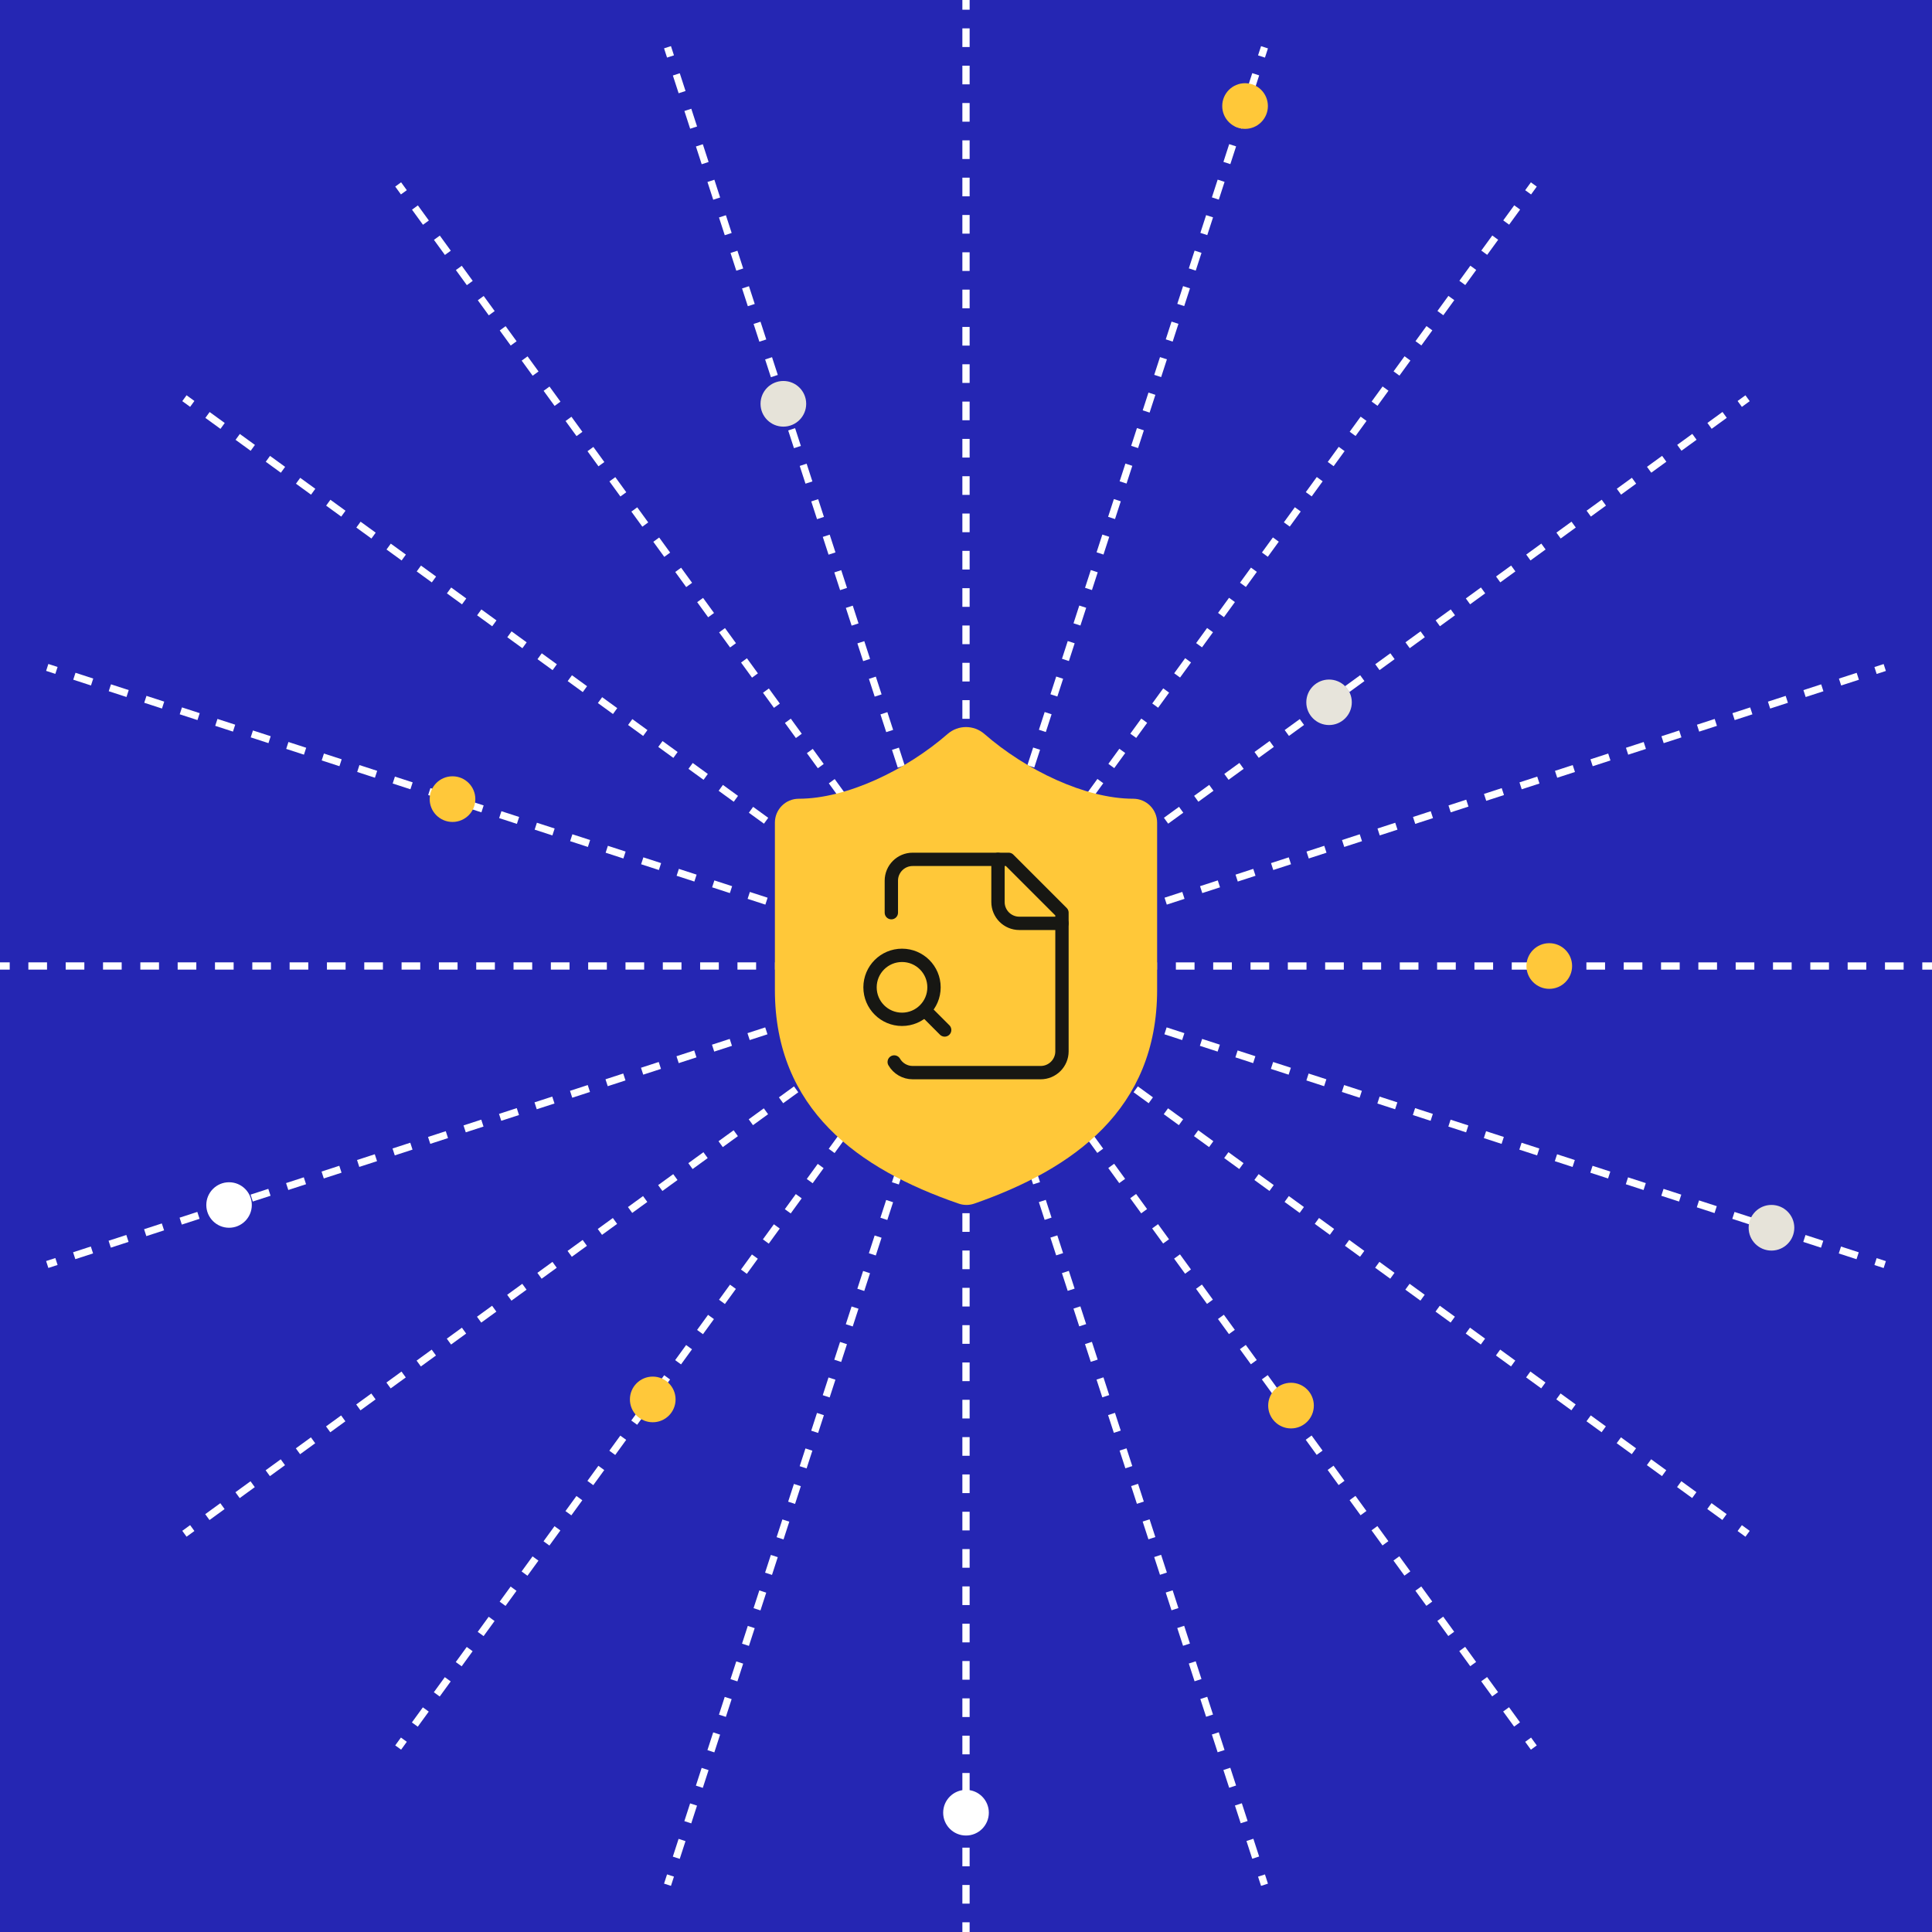 <?xml version="1.0" encoding="UTF-8"?>
<svg id="Layer_1" data-name="Layer 1" xmlns="http://www.w3.org/2000/svg" width="1200" height="1200" viewBox="0 0 1200 1200">
  <rect width="1200" height="1200" fill="#2526b3"/>
  <g>
    <g>
      <g>
        <g>
          <line x1="600" y1="0" x2="600" y2="6.03" fill="none" stroke="#fff" stroke-miterlimit="10" stroke-width="4.51"/>
          <line x1="600" y1="17.62" x2="600" y2="58.19" fill="none" stroke="#fff" stroke-dasharray="11.59 11.59 11.59 11.59" stroke-miterlimit="10" stroke-width="4.51"/>
          <line x1="600" y1="63.99" x2="600" y2="475.54" fill="none" stroke="#fff" stroke-dasharray="11.59 11.59 11.59 11.59 11.59 11.59" stroke-miterlimit="10" stroke-width="4.51"/>
          <line x1="600" y1="481.33" x2="600" y2="487.36" fill="none" stroke="#fff" stroke-miterlimit="10" stroke-width="4.51"/>
        </g>
        <g>
          <line x1="565.2" y1="492.84" x2="563.34" y2="487.11" fill="none" stroke="#fff" stroke-miterlimit="10" stroke-width="4.51"/>
          <line x1="559.76" y1="476.09" x2="547.22" y2="437.5" fill="none" stroke="#fff" stroke-dasharray="11.59 11.59 11.59 11.59" stroke-miterlimit="10" stroke-width="4.51"/>
          <line x1="545.43" y1="431.99" x2="418.25" y2="40.59" fill="none" stroke="#fff" stroke-dasharray="11.59 11.59 11.59 11.59 11.59 11.59" stroke-miterlimit="10" stroke-width="4.51"/>
          <line x1="416.46" y1="35.07" x2="414.6" y2="29.34" fill="none" stroke="#fff" stroke-miterlimit="10" stroke-width="4.51"/>
        </g>
        <g>
          <line x1="533.79" y1="508.85" x2="530.24" y2="503.97" fill="none" stroke="#fff" stroke-miterlimit="10" stroke-width="4.51"/>
          <line x1="523.43" y1="494.6" x2="499.58" y2="461.77" fill="none" stroke="#fff" stroke-dasharray="11.59 11.59 11.59 11.59" stroke-miterlimit="10" stroke-width="4.51"/>
          <line x1="496.17" y1="457.08" x2="254.26" y2="124.13" fill="none" stroke="#fff" stroke-dasharray="11.59 11.59 11.59 11.59 11.59 11.59" stroke-miterlimit="10" stroke-width="4.51"/>
          <line x1="250.85" y1="119.44" x2="247.31" y2="114.56" fill="none" stroke="#fff" stroke-miterlimit="10" stroke-width="4.51"/>
        </g>
        <g>
          <line x1="508.84" y1="533.77" x2="503.96" y2="530.23" fill="none" stroke="#fff" stroke-miterlimit="10" stroke-width="4.51"/>
          <line x1="494.59" y1="523.41" x2="461.76" y2="499.56" fill="none" stroke="#fff" stroke-dasharray="11.59 11.59 11.59 11.59" stroke-miterlimit="10" stroke-width="4.51"/>
          <line x1="457.07" y1="496.16" x2="124.11" y2="254.27" fill="none" stroke="#fff" stroke-dasharray="11.59 11.59 11.59 11.59 11.59 11.59" stroke-miterlimit="10" stroke-width="4.51"/>
          <line x1="119.42" y1="250.87" x2="114.55" y2="247.33" fill="none" stroke="#fff" stroke-miterlimit="10" stroke-width="4.51"/>
        </g>
        <g>
          <line x1="492.84" y1="565.18" x2="487.11" y2="563.31" fill="none" stroke="#fff" stroke-miterlimit="10" stroke-width="4.51"/>
          <line x1="476.08" y1="559.73" x2="437.49" y2="547.19" fill="none" stroke="#fff" stroke-dasharray="11.59 11.59 11.59 11.59" stroke-miterlimit="10" stroke-width="4.51"/>
          <line x1="431.98" y1="545.4" x2="40.58" y2="418.2" fill="none" stroke="#fff" stroke-dasharray="11.59 11.59 11.59 11.59 11.59 11.59" stroke-miterlimit="10" stroke-width="4.51"/>
          <line x1="35.07" y1="416.41" x2="29.34" y2="414.55" fill="none" stroke="#fff" stroke-miterlimit="10" stroke-width="4.51"/>
        </g>
        <g>
          <line y1="599.99" x2="6.03" y2="599.99" fill="none" stroke="#fff" stroke-miterlimit="10" stroke-width="4.51"/>
          <line x1="17.62" y1="599.99" x2="58.2" y2="599.99" fill="none" stroke="#fff" stroke-dasharray="11.59 11.59 11.59 11.59" stroke-miterlimit="10" stroke-width="4.51"/>
          <line x1="63.99" y1="599.99" x2="475.55" y2="599.99" fill="none" stroke="#fff" stroke-dasharray="11.59 11.59 11.59 11.59 11.59 11.59" stroke-miterlimit="10" stroke-width="4.51"/>
          <line x1="481.35" y1="599.99" x2="487.37" y2="599.99" fill="none" stroke="#fff" stroke-miterlimit="10" stroke-width="4.51"/>
        </g>
        <g>
          <line x1="29.34" y1="785.4" x2="35.07" y2="783.54" fill="none" stroke="#fff" stroke-miterlimit="10" stroke-width="4.51"/>
          <line x1="46.09" y1="779.95" x2="84.68" y2="767.42" fill="none" stroke="#fff" stroke-dasharray="11.59 11.59 11.59 11.59" stroke-miterlimit="10" stroke-width="4.51"/>
          <line x1="90.19" y1="765.63" x2="481.6" y2="638.45" fill="none" stroke="#fff" stroke-dasharray="11.59 11.59 11.59 11.59 11.59 11.59" stroke-miterlimit="10" stroke-width="4.51"/>
          <line x1="487.11" y1="636.66" x2="492.84" y2="634.8" fill="none" stroke="#fff" stroke-miterlimit="10" stroke-width="4.51"/>
        </g>
        <g>
          <line x1="114.55" y1="952.65" x2="119.42" y2="949.11" fill="none" stroke="#fff" stroke-miterlimit="10" stroke-width="4.51"/>
          <line x1="128.8" y1="942.3" x2="161.63" y2="918.45" fill="none" stroke="#fff" stroke-dasharray="11.59 11.59 11.59 11.59" stroke-miterlimit="10" stroke-width="4.51"/>
          <line x1="166.32" y1="915.04" x2="499.28" y2="673.13" fill="none" stroke="#fff" stroke-dasharray="11.59 11.59 11.59 11.59 11.59 11.59" stroke-miterlimit="10" stroke-width="4.51"/>
          <line x1="503.97" y1="669.72" x2="508.84" y2="666.18" fill="none" stroke="#fff" stroke-miterlimit="10" stroke-width="4.51"/>
        </g>
        <g>
          <line x1="247.31" y1="1085.42" x2="250.85" y2="1080.54" fill="none" stroke="#fff" stroke-miterlimit="10" stroke-width="4.51"/>
          <line x1="257.66" y1="1071.16" x2="281.52" y2="1038.34" fill="none" stroke="#fff" stroke-dasharray="11.59 11.59 11.59 11.59" stroke-miterlimit="10" stroke-width="4.51"/>
          <line x1="284.92" y1="1033.65" x2="526.84" y2="700.7" fill="none" stroke="#fff" stroke-dasharray="11.59 11.59 11.59 11.59 11.59 11.59" stroke-miterlimit="10" stroke-width="4.51"/>
          <line x1="530.24" y1="696.01" x2="533.79" y2="691.13" fill="none" stroke="#fff" stroke-miterlimit="10" stroke-width="4.51"/>
        </g>
        <g>
          <line x1="414.6" y1="1170.64" x2="416.46" y2="1164.91" fill="none" stroke="#fff" stroke-miterlimit="10" stroke-width="4.51"/>
          <line x1="420.05" y1="1153.88" x2="432.58" y2="1115.29" fill="none" stroke="#fff" stroke-dasharray="11.59 11.59 11.59 11.59" stroke-miterlimit="10" stroke-width="4.51"/>
          <line x1="434.38" y1="1109.78" x2="561.55" y2="718.38" fill="none" stroke="#fff" stroke-dasharray="11.59 11.59 11.59 11.59 11.59 11.59" stroke-miterlimit="10" stroke-width="4.51"/>
          <line x1="563.34" y1="712.87" x2="565.2" y2="707.14" fill="none" stroke="#fff" stroke-miterlimit="10" stroke-width="4.51"/>
        </g>
        <g>
          <line x1="600" y1="1200" x2="600" y2="1193.97" fill="none" stroke="#fff" stroke-miterlimit="10" stroke-width="4.51"/>
          <line x1="600" y1="1182.38" x2="600" y2="1141.81" fill="none" stroke="#fff" stroke-dasharray="11.59 11.59 11.59 11.59" stroke-miterlimit="10" stroke-width="4.51"/>
          <line x1="600" y1="1136.01" x2="600" y2="724.46" fill="none" stroke="#fff" stroke-dasharray="11.59 11.59 11.59 11.59 11.59 11.59" stroke-miterlimit="10" stroke-width="4.51"/>
          <line x1="600" y1="718.67" x2="600" y2="712.64" fill="none" stroke="#fff" stroke-miterlimit="10" stroke-width="4.51"/>
        </g>
      </g>
      <g>
        <g>
          <line x1="634.8" y1="707.16" x2="636.66" y2="712.89" fill="none" stroke="#fff" stroke-miterlimit="10" stroke-width="4.51"/>
          <line x1="640.24" y1="723.91" x2="652.78" y2="762.5" fill="none" stroke="#fff" stroke-dasharray="11.59 11.59 11.59 11.59" stroke-miterlimit="10" stroke-width="4.51"/>
          <line x1="654.57" y1="768.01" x2="781.75" y2="1159.41" fill="none" stroke="#fff" stroke-dasharray="11.59 11.59 11.59 11.59 11.59 11.59" stroke-miterlimit="10" stroke-width="4.51"/>
          <line x1="783.54" y1="1164.93" x2="785.4" y2="1170.66" fill="none" stroke="#fff" stroke-miterlimit="10" stroke-width="4.51"/>
        </g>
        <g>
          <line x1="666.21" y1="691.15" x2="669.76" y2="696.03" fill="none" stroke="#fff" stroke-miterlimit="10" stroke-width="4.51"/>
          <line x1="676.57" y1="705.4" x2="700.42" y2="738.23" fill="none" stroke="#fff" stroke-dasharray="11.59 11.59 11.59 11.59" stroke-miterlimit="10" stroke-width="4.51"/>
          <line x1="703.83" y1="742.92" x2="945.74" y2="1075.87" fill="none" stroke="#fff" stroke-dasharray="11.59 11.59 11.59 11.59 11.59 11.59" stroke-miterlimit="10" stroke-width="4.51"/>
          <line x1="949.15" y1="1080.56" x2="952.69" y2="1085.44" fill="none" stroke="#fff" stroke-miterlimit="10" stroke-width="4.51"/>
        </g>
        <g>
          <line x1="691.16" y1="666.23" x2="696.04" y2="669.77" fill="none" stroke="#fff" stroke-miterlimit="10" stroke-width="4.51"/>
          <line x1="705.41" y1="676.59" x2="738.24" y2="700.44" fill="none" stroke="#fff" stroke-dasharray="11.59 11.59 11.59 11.59" stroke-miterlimit="10" stroke-width="4.51"/>
          <line x1="742.93" y1="703.84" x2="1075.89" y2="945.73" fill="none" stroke="#fff" stroke-dasharray="11.59 11.59 11.59 11.59 11.59 11.59" stroke-miterlimit="10" stroke-width="4.51"/>
          <line x1="1080.58" y1="949.13" x2="1085.45" y2="952.67" fill="none" stroke="#fff" stroke-miterlimit="10" stroke-width="4.51"/>
        </g>
        <g>
          <line x1="707.16" y1="634.82" x2="712.89" y2="636.69" fill="none" stroke="#fff" stroke-miterlimit="10" stroke-width="4.51"/>
          <line x1="723.92" y1="640.27" x2="762.51" y2="652.81" fill="none" stroke="#fff" stroke-dasharray="11.59 11.59 11.59 11.59" stroke-miterlimit="10" stroke-width="4.51"/>
          <line x1="768.02" y1="654.6" x2="1159.42" y2="781.8" fill="none" stroke="#fff" stroke-dasharray="11.59 11.59 11.59 11.59 11.59 11.59" stroke-miterlimit="10" stroke-width="4.51"/>
          <line x1="1164.93" y1="783.59" x2="1170.66" y2="785.45" fill="none" stroke="#fff" stroke-miterlimit="10" stroke-width="4.51"/>
        </g>
        <g>
          <line x1="1200" y1="600.01" x2="1193.97" y2="600.01" fill="none" stroke="#fff" stroke-miterlimit="10" stroke-width="4.51"/>
          <line x1="1182.38" y1="600.01" x2="1141.8" y2="600.01" fill="none" stroke="#fff" stroke-dasharray="11.59 11.59 11.59 11.59" stroke-miterlimit="10" stroke-width="4.51"/>
          <line x1="1136.01" y1="600.01" x2="724.45" y2="600.01" fill="none" stroke="#fff" stroke-dasharray="11.59 11.59 11.59 11.59 11.59 11.59" stroke-miterlimit="10" stroke-width="4.51"/>
          <line x1="718.65" y1="600.01" x2="712.63" y2="600.01" fill="none" stroke="#fff" stroke-miterlimit="10" stroke-width="4.51"/>
        </g>
        <g>
          <line x1="1170.66" y1="414.6" x2="1164.93" y2="416.46" fill="none" stroke="#fff" stroke-miterlimit="10" stroke-width="4.51"/>
          <line x1="1153.91" y1="420.05" x2="1115.32" y2="432.58" fill="none" stroke="#fff" stroke-dasharray="11.59 11.59 11.59 11.59" stroke-miterlimit="10" stroke-width="4.51"/>
          <line x1="1109.81" y1="434.37" x2="718.4" y2="561.55" fill="none" stroke="#fff" stroke-dasharray="11.59 11.59 11.59 11.59 11.59 11.59" stroke-miterlimit="10" stroke-width="4.51"/>
          <line x1="712.89" y1="563.34" x2="707.16" y2="565.2" fill="none" stroke="#fff" stroke-miterlimit="10" stroke-width="4.51"/>
        </g>
        <g>
          <line x1="1085.45" y1="247.35" x2="1080.58" y2="250.89" fill="none" stroke="#fff" stroke-miterlimit="10" stroke-width="4.51"/>
          <line x1="1071.2" y1="257.7" x2="1038.37" y2="281.55" fill="none" stroke="#fff" stroke-dasharray="11.59 11.59 11.59 11.59" stroke-miterlimit="10" stroke-width="4.51"/>
          <line x1="1033.68" y1="284.96" x2="700.72" y2="526.87" fill="none" stroke="#fff" stroke-dasharray="11.59 11.59 11.59 11.59 11.59 11.59" stroke-miterlimit="10" stroke-width="4.51"/>
          <line x1="696.03" y1="530.28" x2="691.16" y2="533.82" fill="none" stroke="#fff" stroke-miterlimit="10" stroke-width="4.51"/>
        </g>
        <g>
          <line x1="952.69" y1="114.58" x2="949.15" y2="119.46" fill="none" stroke="#fff" stroke-miterlimit="10" stroke-width="4.51"/>
          <line x1="942.34" y1="128.84" x2="918.48" y2="161.66" fill="none" stroke="#fff" stroke-dasharray="11.59 11.59 11.59 11.59" stroke-miterlimit="10" stroke-width="4.51"/>
          <line x1="915.08" y1="166.35" x2="673.16" y2="499.3" fill="none" stroke="#fff" stroke-dasharray="11.59 11.59 11.59 11.59 11.59 11.59" stroke-miterlimit="10" stroke-width="4.51"/>
          <line x1="669.76" y1="503.99" x2="666.21" y2="508.87" fill="none" stroke="#fff" stroke-miterlimit="10" stroke-width="4.51"/>
        </g>
        <g>
          <line x1="785.4" y1="29.36" x2="783.54" y2="35.09" fill="none" stroke="#fff" stroke-miterlimit="10" stroke-width="4.51"/>
          <line x1="779.95" y1="46.12" x2="767.42" y2="84.71" fill="none" stroke="#fff" stroke-dasharray="11.59 11.59 11.59 11.59" stroke-miterlimit="10" stroke-width="4.51"/>
          <line x1="765.62" y1="90.22" x2="638.45" y2="481.62" fill="none" stroke="#fff" stroke-dasharray="11.59 11.59 11.59 11.59 11.59 11.59" stroke-miterlimit="10" stroke-width="4.51"/>
          <line x1="636.66" y1="487.13" x2="634.8" y2="492.86" fill="none" stroke="#fff" stroke-miterlimit="10" stroke-width="4.51"/>
        </g>
      </g>
    </g>
    <path d="M718.71,614.82c0,74.19-51.93,111.29-113.66,132.8-3.23,1.1-6.74,1.04-9.94-.15-61.88-21.37-113.81-58.46-113.81-132.65v-103.87c0-8.19,6.64-14.84,14.84-14.84,29.68,0,66.77-17.81,92.59-40.36,6.49-5.55,16.06-5.55,22.55,0,25.97,22.7,62.91,40.36,92.59,40.36,8.19,0,14.84,6.64,14.84,14.84v103.87Z" fill="#ffc839"/>
    <circle cx="486.56" cy="250.81" r="14.18" fill="#e6e3d9"/>
    <circle cx="773.33" cy="65.86" r="14.18" fill="#ffc839"/>
    <circle cx="281.06" cy="496.35" r="14.18" fill="#ffc83a"/>
    <circle cx="962.28" cy="600.01" r="14.18" fill="#ffc83a"/>
    <circle cx="142.27" cy="748.45" r="14.13" fill="#fff"/>
    <circle cx="825.5" cy="436.21" r="14.13" fill="#e7e4db"/>
    <circle cx="405.43" cy="869.21" r="14.18" fill="#ffc83a"/>
    <circle cx="600" cy="1125.9" r="14.18" fill="#fff"/>
    <circle cx="1100.29" cy="762.58" r="14.18" fill="#e6e3d9"/>
    <circle cx="801.87" cy="873.04" r="14.18" fill="#ffc83a"/>
    <g>
      <path d="M619.87,533.77v26.49c0,7.32,5.93,13.25,13.25,13.25h26.49" fill="none" stroke="#171713" stroke-linecap="round" stroke-linejoin="round" stroke-width="8.28"/>
      <path d="M555.41,659.61c2.36,4.09,6.72,6.61,11.44,6.62h79.51c7.32,0,13.25-5.93,13.25-13.25v-86.1l-33.12-33.12h-59.61c-7.32,0-13.25,5.93-13.25,13.25v19.87" fill="none" stroke="#171713" stroke-linecap="round" stroke-linejoin="round" stroke-width="8.28"/>
      <path d="M586.75,639.74l-9.93-9.93" fill="none" stroke="#171713" stroke-linecap="round" stroke-linejoin="round" stroke-width="8.28"/>
      <circle cx="560.26" cy="613.25" r="19.87" fill="none" stroke="#171713" stroke-linecap="round" stroke-linejoin="round" stroke-width="8.28"/>
    </g>
  </g>
</svg>